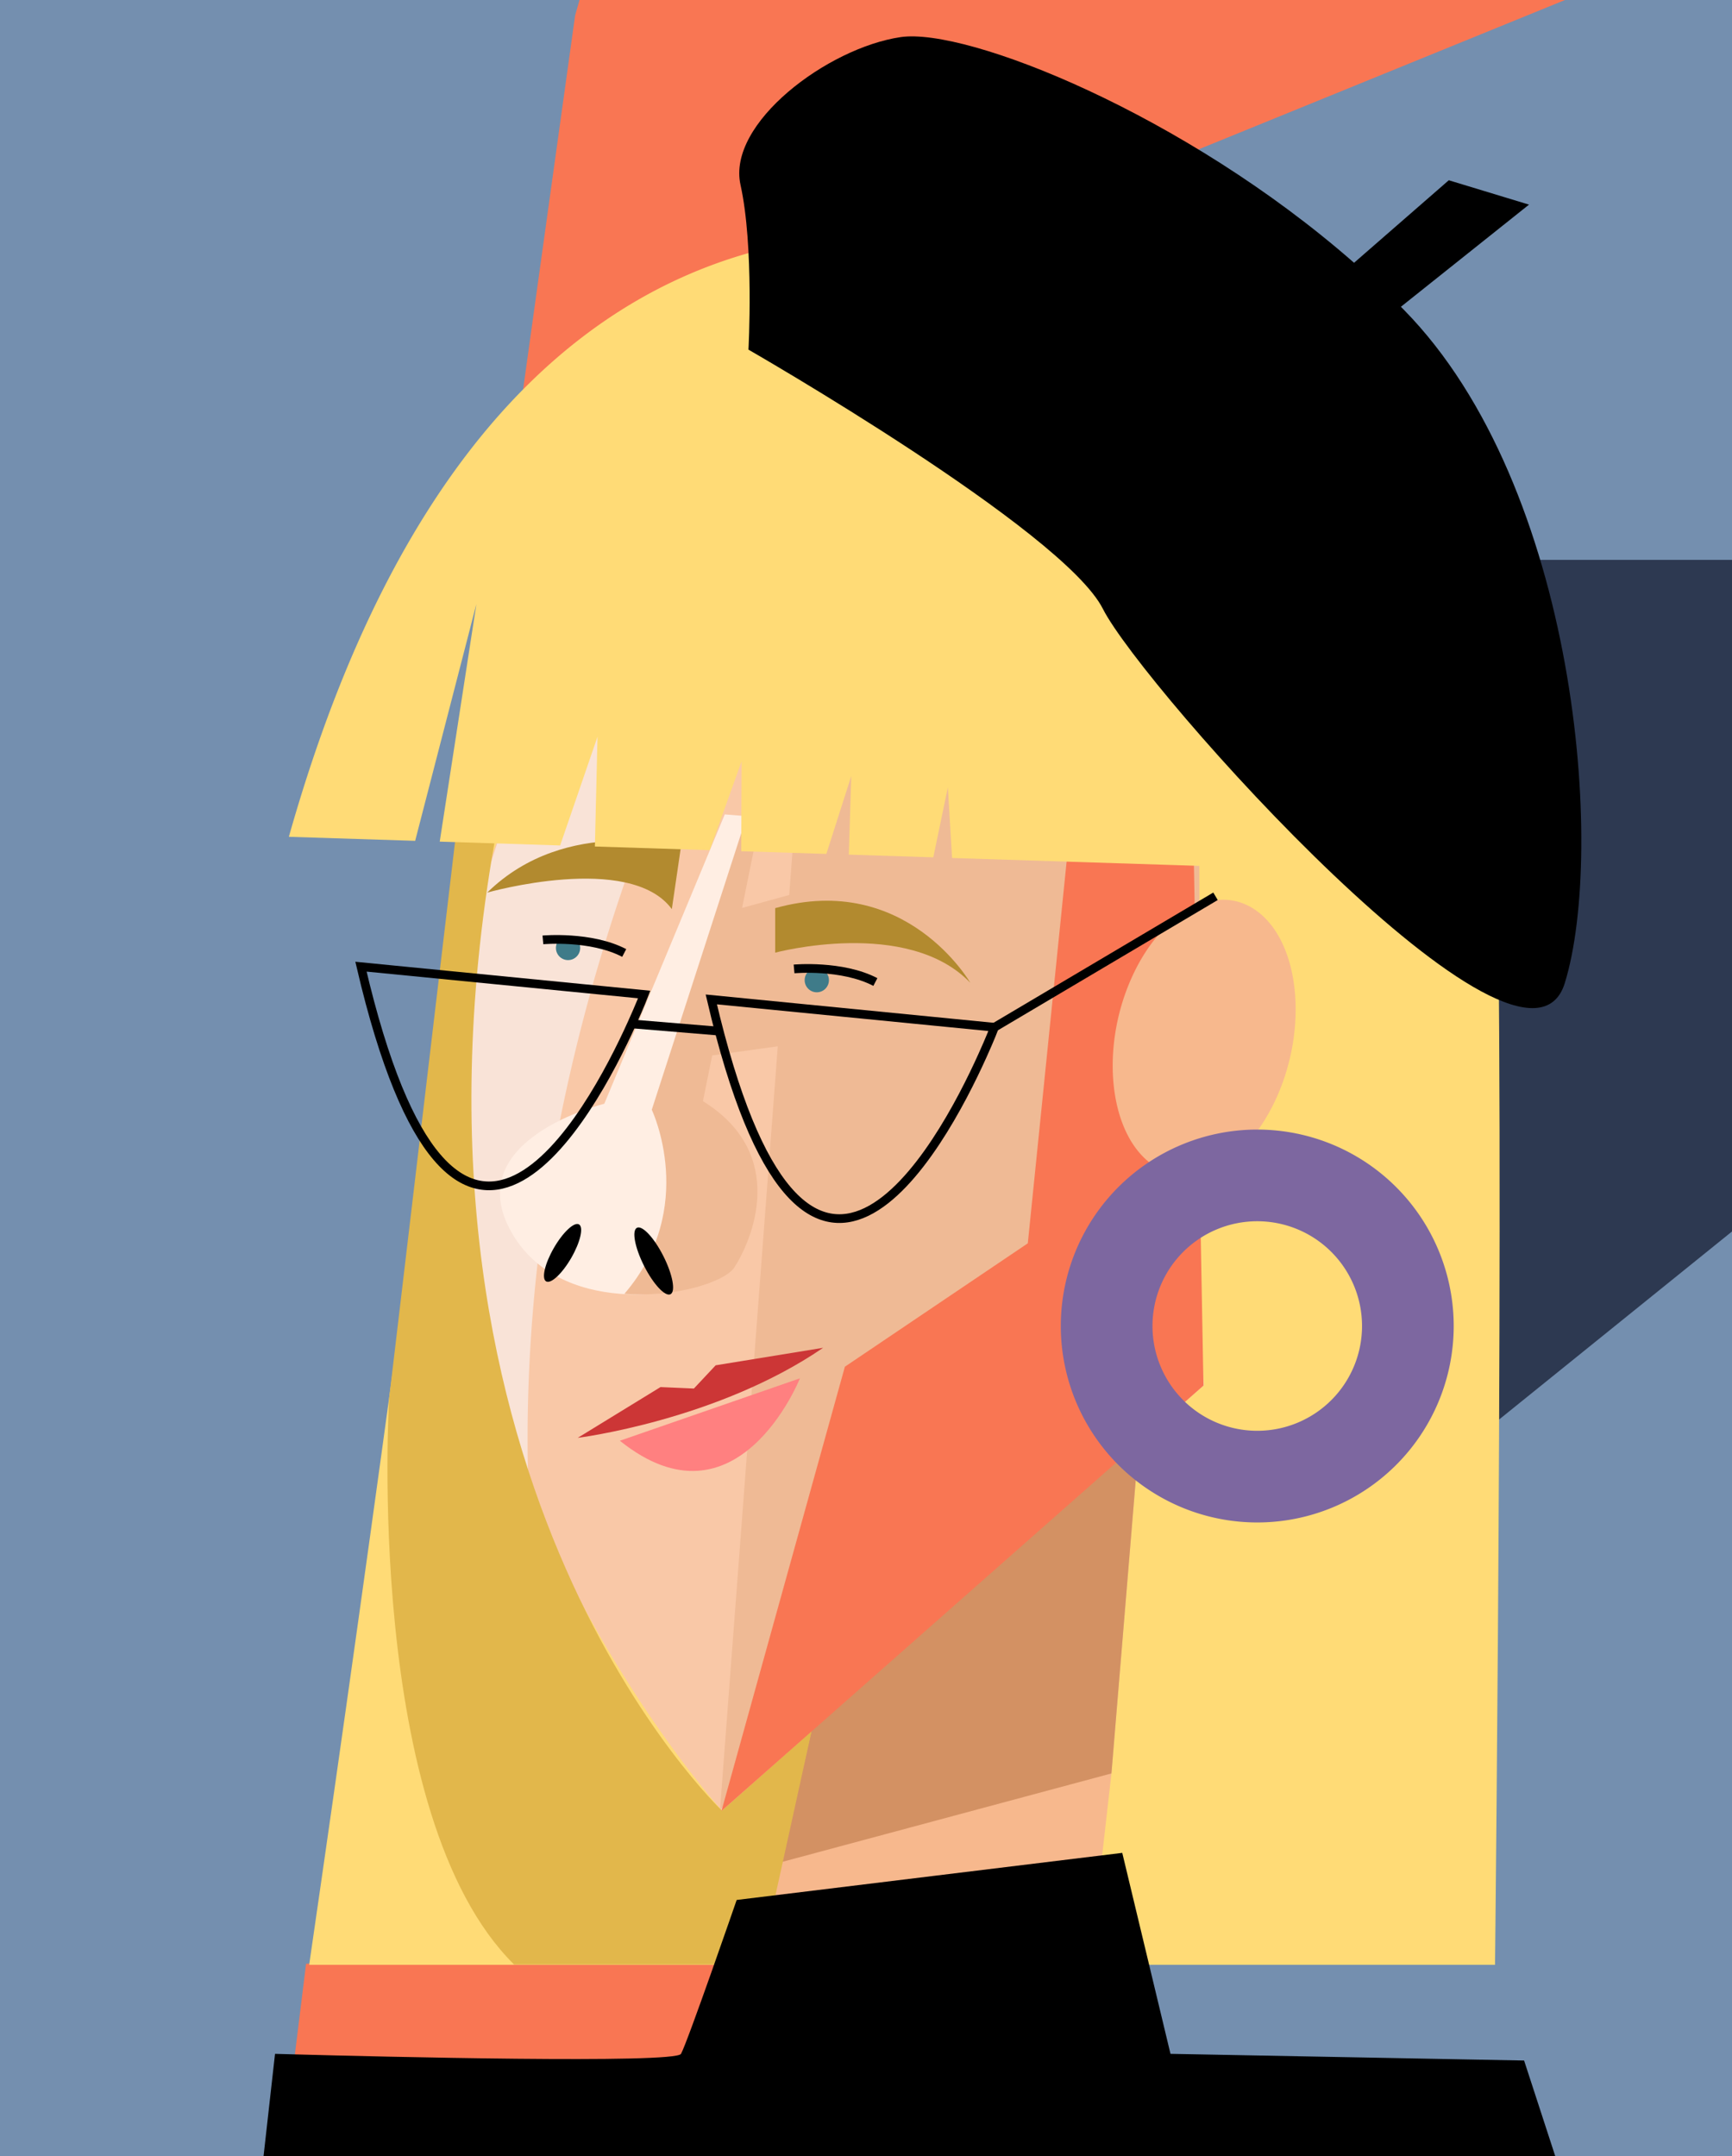 <svg xmlns="http://www.w3.org/2000/svg" viewBox="0 0 1058 1317"><title>Mesa de trabajo 142</title><g id="Capa_3" data-name="Capa 3"><rect width="1058" height="1317" fill="#748faf"/><polygon points="1058 342 1058 1317 757.26 1317 735.02 1252.3 671.31 1066.93 425.64 352.17 424.55 342 1058 342" fill="#2d3951"/><polygon points="956 0 0 389.7 0 0 956 0" fill="#f97653"/><polygon points="166.46 1317 1041 1317 1041 1174.15 181.04 1199.73 172 1200 86.5 1317 166.46 1317" fill="#f97653"/><polygon points="1058 752.26 1058 1317 358.49 1317 570.87 1145.54 668.23 1066.93 1058 752.26" fill="#748faf"/><polygon points="354 0 351.3 9.47 314.67 272.94 187.04 1199.02 180.5 1251.95 172.46 1317 0 1317 0 0 354 0" fill="#748faf"/></g><g id="Capa_1" data-name="Capa 1"><path d="M913.24,1200.23H188.86q30.52-210,58.91-420.35c11.81-86.63,18.5-178,35.13-265.32,7.61-39.89,17.28-78.92,30.48-116.27,19.76-56,48.29-107.36,86.58-148.44,50.5-54.19,114.83-84,182.91-86.1q6.66-.21,13.37-.07c38.84.84,73.42,7.07,104.11,17.41q5.86,2,11.55,4.15c67.88,25.95,115.65,72.44,147.54,123.89,33.81,54.55,49.79,114.67,53,161.83C920.09,584.57,913.24,1200.23,913.24,1200.23Z" fill="#ffdb76"/><path d="M735.45,846.19,441.13,1106.13s-84.52-92.86-132.83-234c-49.82-145.55-61.15-342.45,98.44-541.82l66.64,7.78,227.68,26.61Z" fill="#f9c8a7"/><polygon points="703.47 787 697.46 859.54 678.93 1083.31 652.43 1317 442.3 1317 477.56 1137.41 504.31 1018.84 529.91 905.38 703.47 787" fill="#f7b88d"/><polygon points="504.31 1018.84 697.46 859.54 678.93 1083.31 477.56 1137.41 504.31 1018.84" fill="#d39163"/><path d="M474.27,337.22c-7.34,11.73-52.23,85.68-91.34,198-9.83,28.27-19.31,59-27.73,91.72C334.35,708.08,320,801.79,322.57,902.33l-13.38-31.08C286,803.37,271.09,724.31,278,639.05A515.29,515.29,0,0,1,297,536.55c19.61-67.32,54.58-137.07,110.65-207.12Z" fill="#f9e3d7"/><circle cx="347" cy="579.07" r="7.41" fill="#3f7b89"/><path d="M297.61,545.25s87.11-24.76,112.78,10.08l5.5-37.59S346.21,497.57,297.61,545.25Z" fill="#b28a2f"/><path d="M461.81,499.64l-35.08,173c52.79,32.78,29.6,85.58,19.2,101.57-5.72,8.79-35.87,18.56-67.16,16.12-25.62-2-52-12.16-66.41-37.72-32-56.78,56.78-78.38,56.78-78.38l73.59-176.76,19.19,1.61Z" fill="#ffeee3"/><path d="M475.11,639.13l-35.28,466.21L733.37,847.27l-.89-390.2-243-8-7.39,97.63-28.79,7.92,11.15-55-8.31-1-58,179.27s28.54,59.77-16.72,112.44c31.29,2.44,61.45-7.33,67.16-16.12,10.4-16,33.59-68.79-19.19-101.57l5.66-27.94Z" fill="#efba95"/><ellipse cx="399.34" cy="770.27" rx="6.61" ry="22.73" transform="translate(-304.41 262.81) rotate(-26.8)"/><ellipse cx="343.65" cy="765.34" rx="20.09" ry="6.12" transform="translate(-490.98 680.28) rotate(-60)"/><path d="M378.64,880.08l110-38.13S450.48,937.73,378.64,880.08Z" fill="#ff8080"/><path d="M331.64,574.13s29.27-2.66,49.66,8" fill="none" stroke="#000" stroke-miterlimit="10" stroke-width="5.32"/><path d="M352.92,878.31s85.14-10.64,149.88-55L437.17,834l-13.3,14.19-20.4-.89Z" fill="#cc3636"/><path d="M302,515l-24-1L237.7,854.21S222,1108.9,314,1200H464.4l31.36-142.57L441,1106S233,909,302,515Z" fill="#e2b74b"/><path d="M950,1317H161l7-62.4,12.5.34c49.86,1.35,232.05,5.83,235.5-.34,4-7.16,34-94,34-94l120.87-14.77,114.67-14L715,1254.6l16.15.3L931,1258.68Z"/><path d="M220.5,590.5l173,17s-2.67,7-7.44,17.5C361,680.53,277.66,835.09,220.5,590.5Z" fill="none" stroke="#000" stroke-miterlimit="10" stroke-width="5.32"/><line x1="440.32" y1="629.96" x2="386.5" y2="625.5" fill="none" stroke="#000" stroke-miterlimit="10" stroke-width="5.32"/><polygon points="668.12 363.33 627.84 759.48 516.1 834.86 440.72 1106.22 735.14 846.38 726.28 363.07 668.12 363.33" fill="#f97653"/><circle cx="498.94" cy="598.74" r="7.41" fill="#3f7b89"/><path d="M473.53,554.74v27.19s80.78-21.6,119.17,18.39C592.7,600.32,553.51,532.34,473.53,554.74Z" fill="#b28a2f"/><path d="M485.06,591.87s29.27-2.66,49.66,8" fill="none" stroke="#000" stroke-miterlimit="10" stroke-width="5.32"/><path d="M774.16,401.2,735.14,529l-17.56-.56-136-4.33L579,481l-8.9,42.7-51.6-1.64L520,474l-15.22,47.62-52-1.65.25-55-19.5,54.36-70.14-2.24L365,450l-22.84,66.45-59.26-1.89-14.29-.46L291,369,253.6,513.63l-77.15-2.46c93.91-332.28,276.57-379,402-366.49a398.77,398.77,0,0,1,122.15,32.74c6.8,3.1,10.48,5.1,10.48,5.1l.79,2.72,32.19,111.67Z" fill="#ffdb76"/><path d="M857.73,189.41c-.65-.67-1.31-1.32-2-2L934,125l-49-14.89-57.87,50.42C723.55,69.74,590.6,16.77,550.18,22.67,505.64,29.18,444,75.32,452.34,112.91s4.86,100.67,4.86,100.67S649.36,323.81,673.69,371.9,931,681,955.86,600.52,963.87,297.68,857.73,189.41Z"/><path d="M768.42,557c.42.32.84.65,1.26,1,24.43,20.24,29,70.58,10.13,112.43-17.08,37.95-47.52,55.9-71.27,43.8a37.79,37.79,0,0,1-7.07-4.68c-24.44-20.24-29-70.58-10.14-112.43C709.85,556,744.06,538.4,768.42,557Z" fill="#f7b88d"/><path d="M768,690A120,120,0,1,0,888,810,120,120,0,0,0,768,690Zm0,184a64,64,0,1,1,64-64A64,64,0,0,1,768,874Z" fill="#7d67a0"/><path d="M434.5,610.5l173,17s-2.67,7-7.44,17.5C575,700.53,491.66,855.09,434.5,610.5Z" fill="none" stroke="#000" stroke-miterlimit="10" stroke-width="5.32"/><line x1="742.5" y1="547.5" x2="607.5" y2="627.5" fill="none" stroke="#000" stroke-miterlimit="10" stroke-width="5.32"/></g></svg>